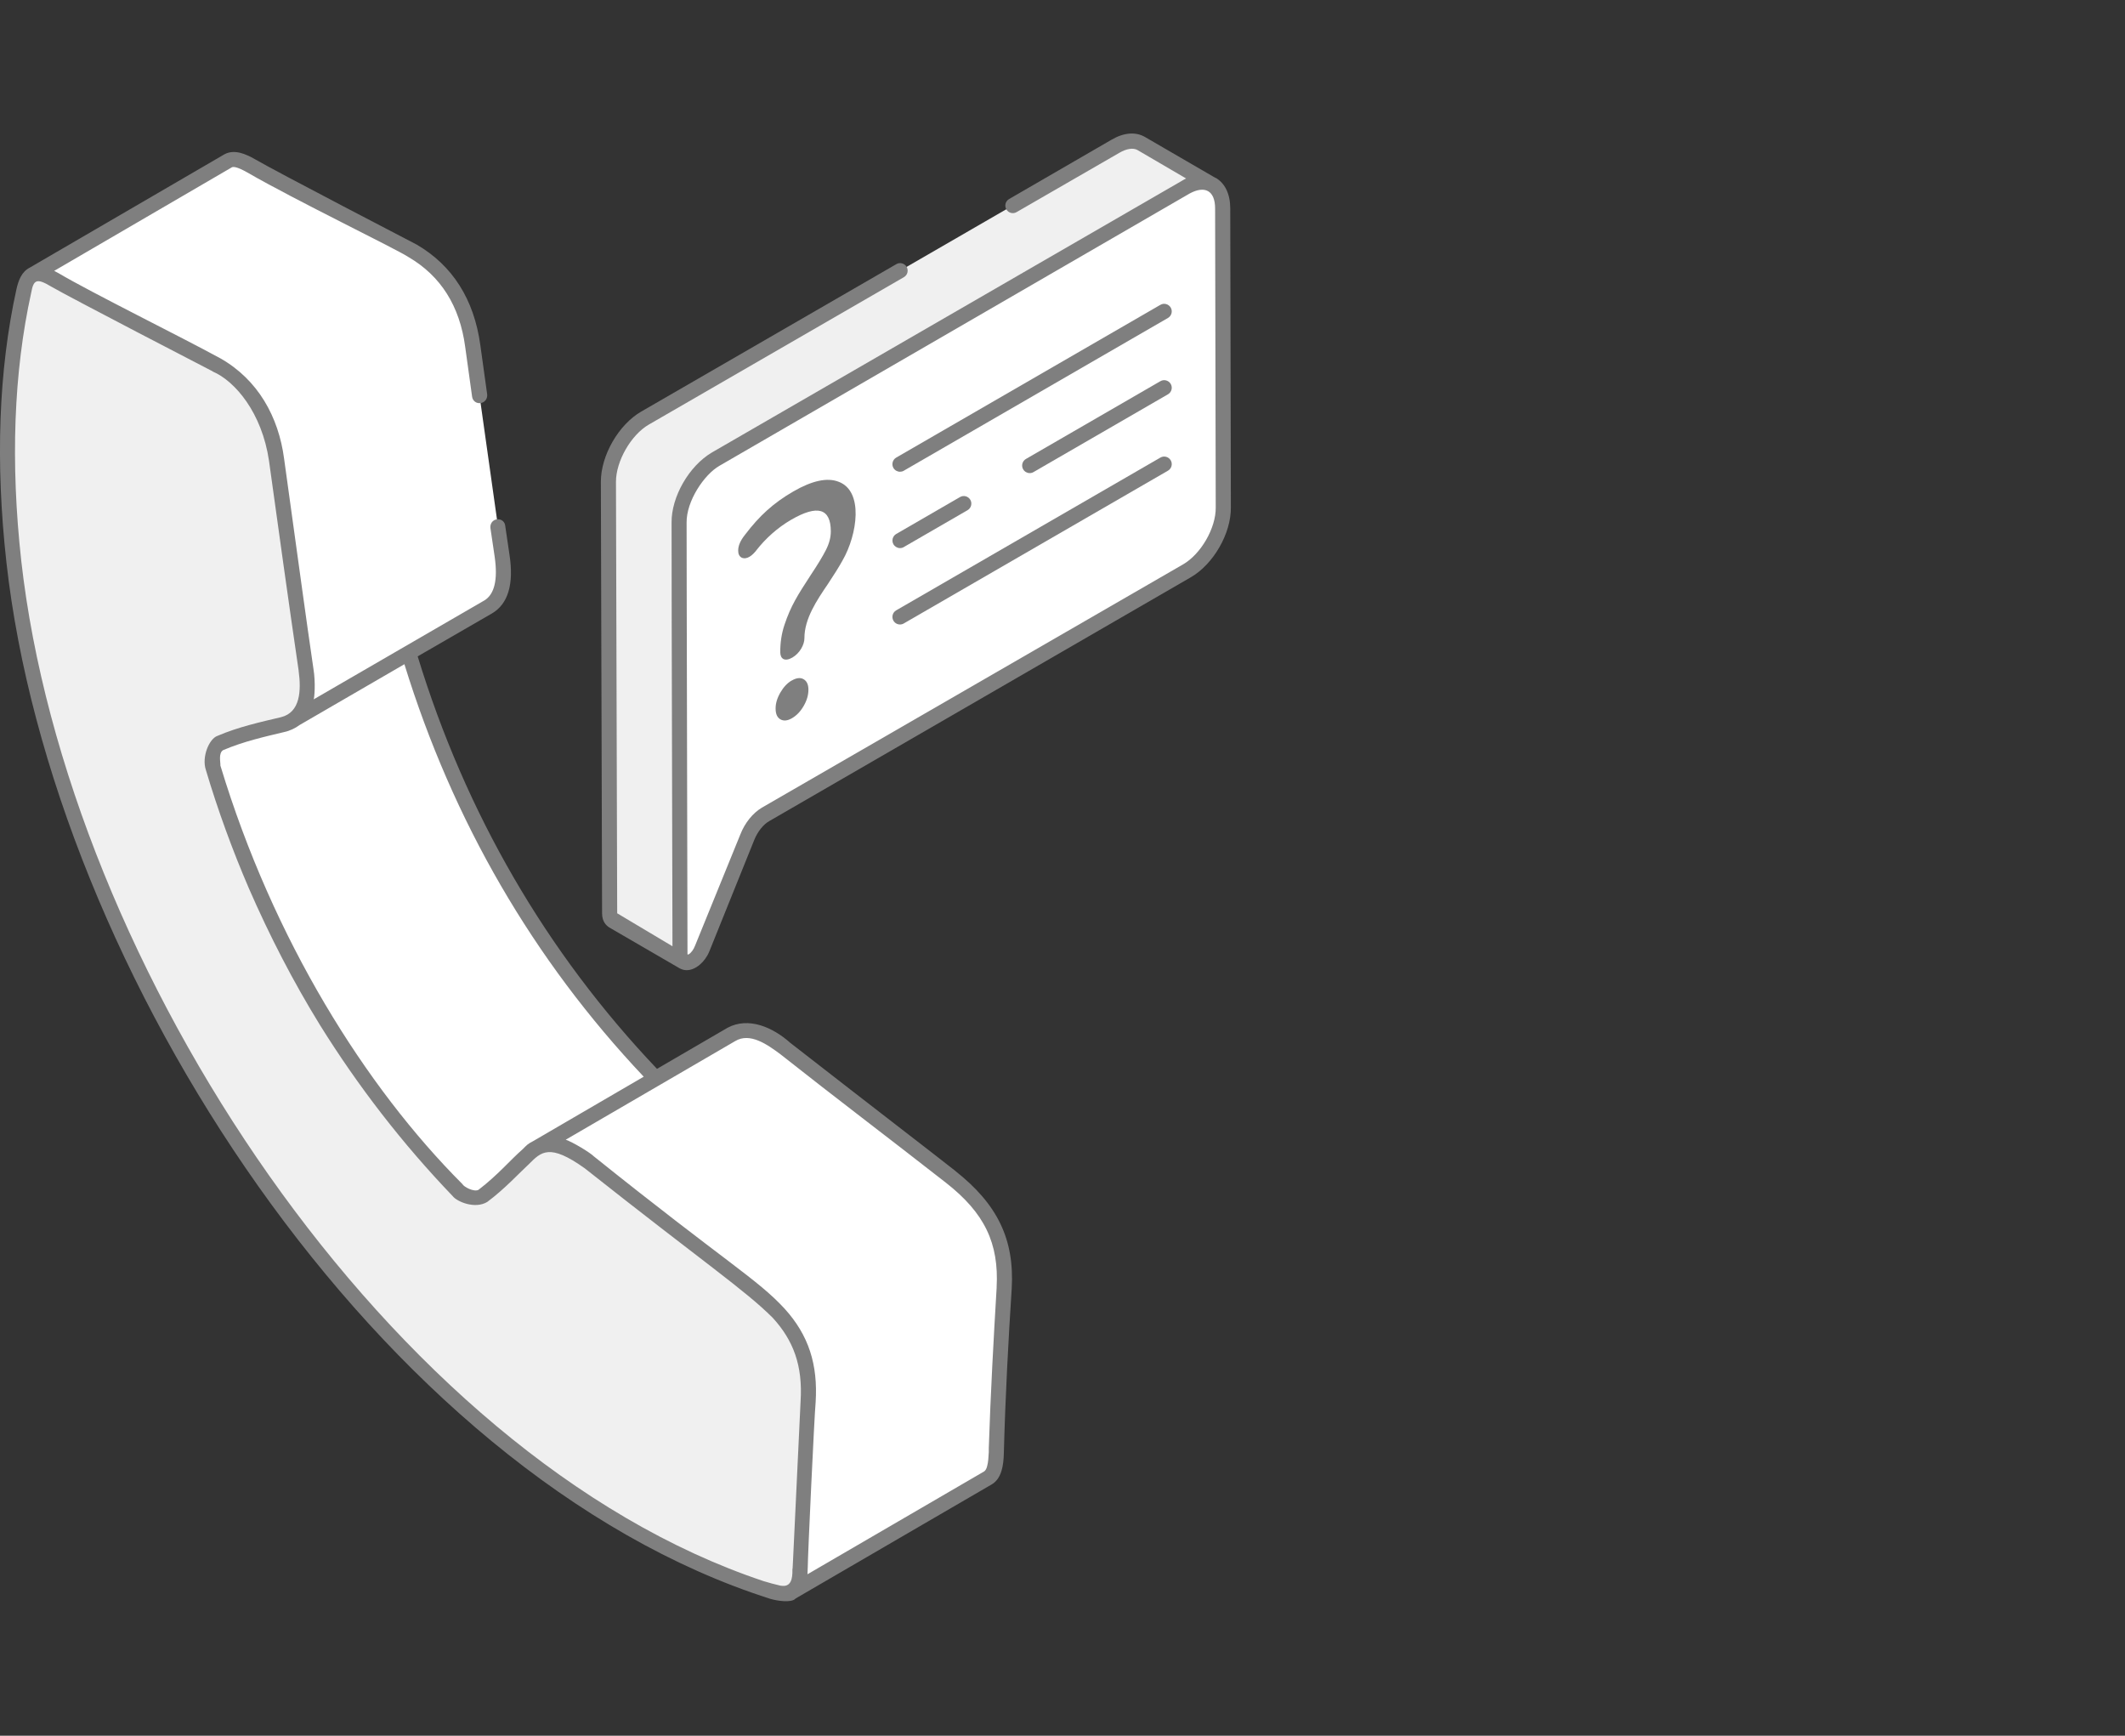 <svg width="120" height="98" viewBox="0 0 120 98" fill="none" xmlns="http://www.w3.org/2000/svg">
<rect x="0" y="0" width="120" height="98" fill="#333333" stroke="none"/>
<g clip-path="url(#clip0_7_710)">
<path d="M26.045 67.395L38.849 59.944C38.87 59.958 38.893 59.972 38.913 59.983L26.107 67.435C26.084 67.421 26.064 67.409 26.043 67.395H26.045Z" fill="white"/>
<path d="M38.303 61.114L27.239 67.546C26.99 67.693 26.479 67.645 26.05 67.395C25.983 67.347 25.919 67.312 25.868 67.248C19.344 60.417 14.753 52.396 12.027 43.347C11.88 42.867 12.094 42.157 12.391 41.974L23.455 35.543C23.158 35.709 22.944 36.436 23.091 36.916C25.817 45.946 30.408 53.967 36.948 60.816C36.996 60.865 37.047 60.916 37.114 60.948C37.542 61.213 38.056 61.246 38.303 61.114Z" fill="white"/>
<path d="M48.306 78.858C50.59 80.177 52.901 81.248 55.211 82.031C50.943 84.514 46.675 86.999 42.407 89.482C40.098 88.7 37.786 87.631 35.503 86.309C39.344 84.073 44.467 81.094 48.309 78.858H48.306Z" fill="white"/>
<path d="M55.211 82.031C55.211 82.031 55.229 82.037 55.236 82.04L42.43 89.491C42.43 89.491 42.412 89.484 42.405 89.482C44.539 88.24 46.673 86.999 48.807 85.755C50.941 84.514 53.075 83.272 55.209 82.028L55.211 82.031Z" fill="white"/>
<path d="M42.432 89.491L55.236 82.04C55.423 82.102 55.609 82.164 55.796 82.224L42.99 89.676C42.803 89.616 42.617 89.556 42.43 89.491H42.432Z" fill="white"/>
<path d="M32.468 65.067L43.536 58.626C43.601 58.663 43.667 58.705 43.732 58.746L32.663 65.187C32.597 65.145 32.532 65.104 32.468 65.067Z" fill="white"/>
<path d="M28.124 29.746C28.202 30.288 28.281 30.833 28.361 31.375C28.576 32.848 28.329 33.824 27.569 34.269L16.489 40.701C17.265 40.255 17.496 39.279 17.281 37.807C16.719 33.854 16.175 29.901 15.613 25.948C15.283 23.515 14.159 21.713 12.228 20.605C12.161 20.573 12.112 20.523 12.046 20.49C10.607 19.712 9.172 18.986 7.734 18.256C6.215 17.446 4.678 16.717 3.109 15.808C2.53 15.462 2.118 15.344 1.821 15.526L12.884 9.081C13.182 8.915 13.594 9.033 14.173 9.363C15.742 10.272 17.277 11.017 18.814 11.827C20.252 12.538 21.671 13.283 23.107 14.061C23.174 14.093 23.238 14.128 23.289 14.16C25.223 15.284 26.361 17.07 26.691 19.519C26.82 20.46 26.951 21.399 27.08 22.341" fill="white"/>
<path d="M12.225 20.601C14.161 21.72 15.288 23.515 15.62 25.957C16.168 29.908 16.717 33.858 17.286 37.811C17.544 39.577 17.152 40.627 15.968 40.913C14.762 41.201 13.548 41.483 12.437 41.958C12.11 42.085 11.875 42.849 12.032 43.352C14.753 52.386 19.346 60.415 25.875 67.252C25.925 67.305 25.983 67.352 26.045 67.395C26.497 67.659 27.036 67.695 27.269 67.525C28.212 66.83 29.016 65.909 29.896 65.106C29.94 65.067 29.984 65.03 30.027 64.996C30.316 64.769 30.629 64.647 30.972 64.629C31.422 64.603 31.919 64.751 32.472 65.072C32.537 65.109 32.604 65.15 32.668 65.192C32.742 65.238 32.816 65.289 32.892 65.342C33.021 65.432 33.152 65.528 33.286 65.635C36.386 68.095 39.503 70.458 42.612 72.888C44.931 74.701 45.792 76.573 45.636 79.157C45.447 82.234 45.29 85.326 45.198 88.457C45.152 89.731 44.866 90.246 43.599 89.867C43.398 89.807 43.195 89.745 42.992 89.68C40.49 88.887 37.98 87.747 35.503 86.316C35.367 86.237 35.236 86.159 35.104 86.083C18.364 76.178 3.157 52.952 0.784 31.708C0.166 26.112 0.339 21.023 1.344 16.426C1.586 15.298 2.09 15.217 3.102 15.801C4.68 16.715 6.211 17.453 7.738 18.263C9.172 18.983 10.608 19.715 12.041 20.495C12.103 20.527 12.163 20.562 12.223 20.596L12.225 20.601Z" fill="#F0F0F0"/>
<path d="M39.697 88.432C40.607 88.827 41.52 89.182 42.432 89.491C41.52 89.182 40.607 88.829 39.695 88.432H39.697Z" fill="white"/>
<path d="M35.503 86.309C36.892 87.112 38.293 87.823 39.697 88.432H39.694C38.291 87.823 36.892 87.112 35.503 86.309Z" fill="white"/>
<path d="M56.702 72.708C56.52 75.784 56.354 78.876 56.273 82.019C56.241 82.762 56.123 83.242 55.794 83.441L44.714 89.888C45.06 89.69 45.177 89.194 45.193 88.448C45.292 85.321 45.442 82.229 45.64 79.153C45.788 76.573 44.931 74.688 42.617 72.885C39.494 70.453 36.39 68.09 33.286 65.626C33.155 65.526 33.021 65.427 32.89 65.344C32.823 65.277 32.742 65.229 32.675 65.178C32.608 65.145 32.544 65.111 32.477 65.062C31.915 64.749 31.419 64.599 30.975 64.633C30.71 64.633 30.463 64.716 30.249 64.848L41.312 58.4C41.543 58.269 41.776 58.202 42.038 58.186C42.483 58.153 42.981 58.301 43.541 58.633C43.608 58.666 43.672 58.7 43.739 58.749C43.806 58.797 43.889 58.848 43.953 58.896C44.085 58.98 44.218 59.079 44.35 59.194C47.454 61.642 50.577 64.008 53.681 66.438C55.992 68.256 56.852 70.125 56.704 72.705L56.702 72.708Z" fill="white"/>
<path d="M57.193 11.603L62.986 8.255C63.56 7.916 64.078 7.888 64.456 8.105L68.434 10.424C68.067 10.207 67.54 10.235 66.963 10.565L40.418 25.913C39.268 26.582 38.337 28.195 38.346 29.515L38.404 53.877C38.404 54.094 38.48 54.235 38.593 54.302L34.615 51.992C34.503 51.925 34.427 51.784 34.427 51.558L34.36 27.196C34.36 25.876 35.284 24.263 36.431 23.603L50.825 15.284" fill="#F0F0F0"/>
<path d="M66.961 10.567C68.109 9.903 69.04 10.44 69.042 11.763L69.086 28.645C69.091 29.961 68.166 31.569 67.019 32.231L43.243 45.976C42.817 46.223 42.421 46.707 42.2 47.259L39.651 53.556C39.515 53.891 39.3 54.129 39.086 54.253C38.743 54.452 38.406 54.353 38.404 53.875L38.34 29.513C38.335 28.191 39.266 26.58 40.413 25.915L66.961 10.567Z" fill="white"/>
<path d="M53.943 66.106C52.957 65.323 49.548 62.711 44.626 58.878C43.633 57.994 42.271 57.401 41.093 58.024L37.1 60.348C30.838 53.753 26.299 45.927 23.586 37.059L27.783 34.634C28.686 34.103 29.029 32.993 28.771 31.32L28.532 29.698C28.515 29.458 28.31 29.287 28.055 29.322C27.815 29.356 27.663 29.578 27.695 29.818L27.935 31.44C28.121 32.739 27.919 33.558 27.354 33.9C27.181 33.999 17.2 39.784 17.714 39.487C17.751 39.411 17.834 38.573 17.698 37.745C17.253 34.71 16.94 32.356 16.044 25.904C15.732 23.532 14.566 21.436 12.444 20.232C10.165 18.988 5.173 16.528 3.316 15.43C3.231 15.379 3.145 15.344 3.06 15.293L13.094 9.446C13.163 9.411 13.366 9.395 13.965 9.737C16.677 11.306 22.402 14.068 23.077 14.52C24.886 15.579 25.96 17.271 26.269 19.579L26.66 22.399C26.695 22.639 26.9 22.791 27.137 22.759C27.377 22.724 27.529 22.519 27.513 22.281L27.121 19.461C26.764 16.897 25.552 14.984 23.522 13.805C23.519 13.805 15.56 9.672 14.394 8.987C13.882 8.696 13.234 8.405 12.67 8.714L1.696 15.102C1.221 15.339 1.046 15.817 0.928 16.332C-0.079 20.91 -0.268 26.105 0.364 31.761C2.933 54.757 21.376 83.21 43.483 90.267C43.875 90.387 44.677 90.507 44.916 90.267L44.933 90.25C46.327 89.438 56.667 83.424 56.006 83.81C56.552 83.484 56.672 82.767 56.688 82.033C56.773 78.805 56.944 75.659 57.133 72.738C57.287 69.969 56.331 67.989 53.941 66.108L53.943 66.106ZM22.837 37.502C25.568 46.352 30.105 54.179 36.351 60.791L30.105 64.43C29.804 64.582 29.748 64.652 29.509 64.892C28.801 65.51 28.121 66.336 27.017 67.181C26.755 67.312 26.192 67.012 26.114 66.856C20.646 61.382 15.428 53.077 12.446 43.225C12.46 43.054 12.322 42.521 12.601 42.353C13.764 41.857 14.956 41.594 16.064 41.328C16.359 41.266 16.68 41.114 16.917 40.936L22.837 37.502ZM44.098 89.53H44.082C43.909 89.496 43.299 89.332 43.126 89.274C21.994 82.227 3.761 54.463 1.2 31.659C0.585 26.107 0.774 21.014 1.763 16.521C1.896 15.783 2.078 15.693 2.89 16.18C3.952 16.798 11.829 20.875 12.002 20.963L12.018 20.979C13.28 21.522 14.794 23.31 15.191 26.019C15.737 29.965 16.283 33.895 16.864 37.86V37.876C17.016 38.993 16.961 40.218 15.875 40.491C14.719 40.765 13.451 41.044 12.276 41.55C11.829 41.7 11.372 42.715 11.628 43.481C12.31 45.77 13.131 48.009 14.05 50.146C15.228 52.846 16.558 55.426 18.076 57.886C20.226 61.338 22.717 64.566 25.568 67.538C25.791 67.836 26.81 68.286 27.513 67.864C28.485 67.146 29.391 66.161 29.868 65.727C30.566 65.028 31.03 64.541 33.025 65.967C39.752 71.288 42.066 72.835 43.64 74.408C44.801 75.682 45.338 77.094 45.209 79.125C44.7 89.842 44.776 88.28 44.764 88.437C44.764 88.487 44.764 88.557 44.748 88.607C44.764 89.168 44.656 89.623 44.101 89.53H44.098ZM56.282 72.685C56.112 75.539 55.941 78.613 55.837 81.774V81.996C55.821 82.303 55.803 82.559 55.752 82.748C55.718 82.919 55.651 83.021 55.582 83.074L45.599 88.884C45.605 88.713 45.622 88.303 45.615 88.474C45.615 87.86 45.99 79.868 46.059 79.178C46.195 77.041 45.668 75.385 44.301 73.882C42.764 72.216 41.02 71.286 33.535 65.289C33.316 65.069 32.336 64.479 31.947 64.349C32.12 64.248 41.693 58.679 41.52 58.779C42.345 58.282 43.319 58.961 44.08 59.531C47.076 61.901 50.231 64.287 53.413 66.775C55.598 68.482 56.416 70.192 56.28 72.687L56.282 72.685Z" fill="#7F7F7F"/>
<path d="M42.704 31.08C43.223 30.411 43.909 29.79 44.684 29.342C46.177 28.479 46.912 28.708 46.917 29.995C46.917 30.337 46.829 30.685 46.636 31.061C46.456 31.417 46.161 31.899 45.776 32.478C45.043 33.605 44.663 34.198 44.301 35.275C44.135 35.771 44.059 36.291 44.062 36.824C44.062 37.195 44.308 37.377 44.746 37.126C45.172 36.879 45.428 36.385 45.426 36.035C45.423 34.936 46.124 33.895 46.758 32.965C47.092 32.46 47.373 32.017 47.578 31.645C48.417 30.189 48.788 27.72 47.345 27.196C46.714 26.954 45.864 27.134 44.808 27.743C43.672 28.401 42.889 29.119 42.082 30.18C41.812 30.515 41.683 30.81 41.686 31.091C41.686 31.283 41.75 31.41 41.879 31.484C42.183 31.622 42.499 31.343 42.704 31.082V31.08Z" fill="#7F7F7F"/>
<path d="M44.709 38.421C44.465 38.561 44.246 38.792 44.066 39.104C43.886 39.415 43.797 39.72 43.799 40.001C43.799 40.313 43.891 40.511 44.071 40.615C44.251 40.719 44.469 40.696 44.716 40.555C44.986 40.398 45.205 40.17 45.384 39.858C45.564 39.547 45.654 39.242 45.652 38.933C45.652 38.651 45.559 38.453 45.38 38.349C45.2 38.245 44.979 38.268 44.709 38.425V38.421Z" fill="#7F7F7F"/>
<path d="M68.653 10.043H68.636L64.661 7.736C64.131 7.429 63.468 7.48 62.767 7.89L56.983 11.239C56.778 11.359 56.711 11.615 56.828 11.82C56.948 12.026 57.204 12.095 57.409 11.975L63.212 8.627C63.622 8.387 63.998 8.336 64.235 8.472L66.982 10.078C66.913 10.113 66.828 10.147 66.761 10.198L40.211 25.542C38.897 26.31 37.906 28.071 37.925 29.506V29.712C37.925 30.616 37.925 35.213 37.975 53.427L34.853 51.565L34.784 27.198C34.784 26.038 35.636 24.549 36.643 23.97L51.044 15.649C51.249 15.529 51.316 15.273 51.199 15.067C51.079 14.862 50.807 14.795 50.618 14.913L36.217 23.234C34.938 23.968 33.931 25.712 33.931 27.198L34 51.565C34 52.061 34.256 52.267 34.41 52.368L38.386 54.676C38.522 54.745 38.641 54.777 38.777 54.777C39.289 54.777 39.819 54.3 40.056 53.718L42.598 47.413C42.785 46.952 43.11 46.541 43.451 46.354L67.238 32.598C68.517 31.865 69.524 30.12 69.508 28.652L69.473 11.77C69.473 10.966 69.183 10.35 68.655 10.043H68.653ZM66.809 31.865L43.022 45.602C42.511 45.909 42.066 46.456 41.81 47.107L39.25 53.395C39.164 53.617 39.029 53.806 38.874 53.891H38.84L38.823 53.875C38.773 32.414 38.773 29.509 38.773 29.509C38.757 28.295 39.761 26.792 40.633 26.296L67.169 10.932C68.04 10.454 68.618 10.761 68.618 11.77L68.653 28.652C68.669 29.813 67.816 31.283 66.809 31.865Z" fill="#7F7F7F"/>
<path d="M65.528 17.211L50.608 25.837C50.406 25.955 50.334 26.215 50.452 26.421C50.532 26.557 50.675 26.635 50.823 26.635C50.897 26.635 50.97 26.617 51.037 26.578L65.956 17.952C66.159 17.834 66.231 17.573 66.113 17.368C65.991 17.163 65.731 17.093 65.53 17.211H65.528Z" fill="#7F7F7F"/>
<path d="M51.037 30.888L54.639 28.805C54.842 28.687 54.913 28.426 54.796 28.221C54.676 28.015 54.411 27.946 54.213 28.064L50.611 30.148C50.408 30.265 50.337 30.526 50.454 30.732C50.535 30.868 50.678 30.946 50.825 30.946C50.899 30.946 50.973 30.928 51.039 30.888H51.037Z" fill="#7F7F7F"/>
<path d="M65.528 21.522L57.935 25.913C57.732 26.031 57.66 26.292 57.778 26.497C57.858 26.633 58.001 26.712 58.149 26.712C58.223 26.712 58.296 26.693 58.363 26.654L65.957 22.262C66.159 22.145 66.231 21.884 66.113 21.679C65.991 21.473 65.731 21.404 65.53 21.522H65.528Z" fill="#7F7F7F"/>
<path d="M65.528 25.835L50.608 34.461C50.406 34.578 50.334 34.839 50.452 35.044C50.532 35.181 50.675 35.259 50.823 35.259C50.897 35.259 50.97 35.241 51.037 35.201L65.956 26.575C66.159 26.458 66.231 26.197 66.113 25.992C65.991 25.786 65.731 25.717 65.53 25.835H65.528Z" fill="#7F7F7F"/>
</g>
<defs>
<clipPath id="clip0_7_710">
<rect width="120" height="98" fill="white"/>
</clipPath>
</defs>
</svg>
